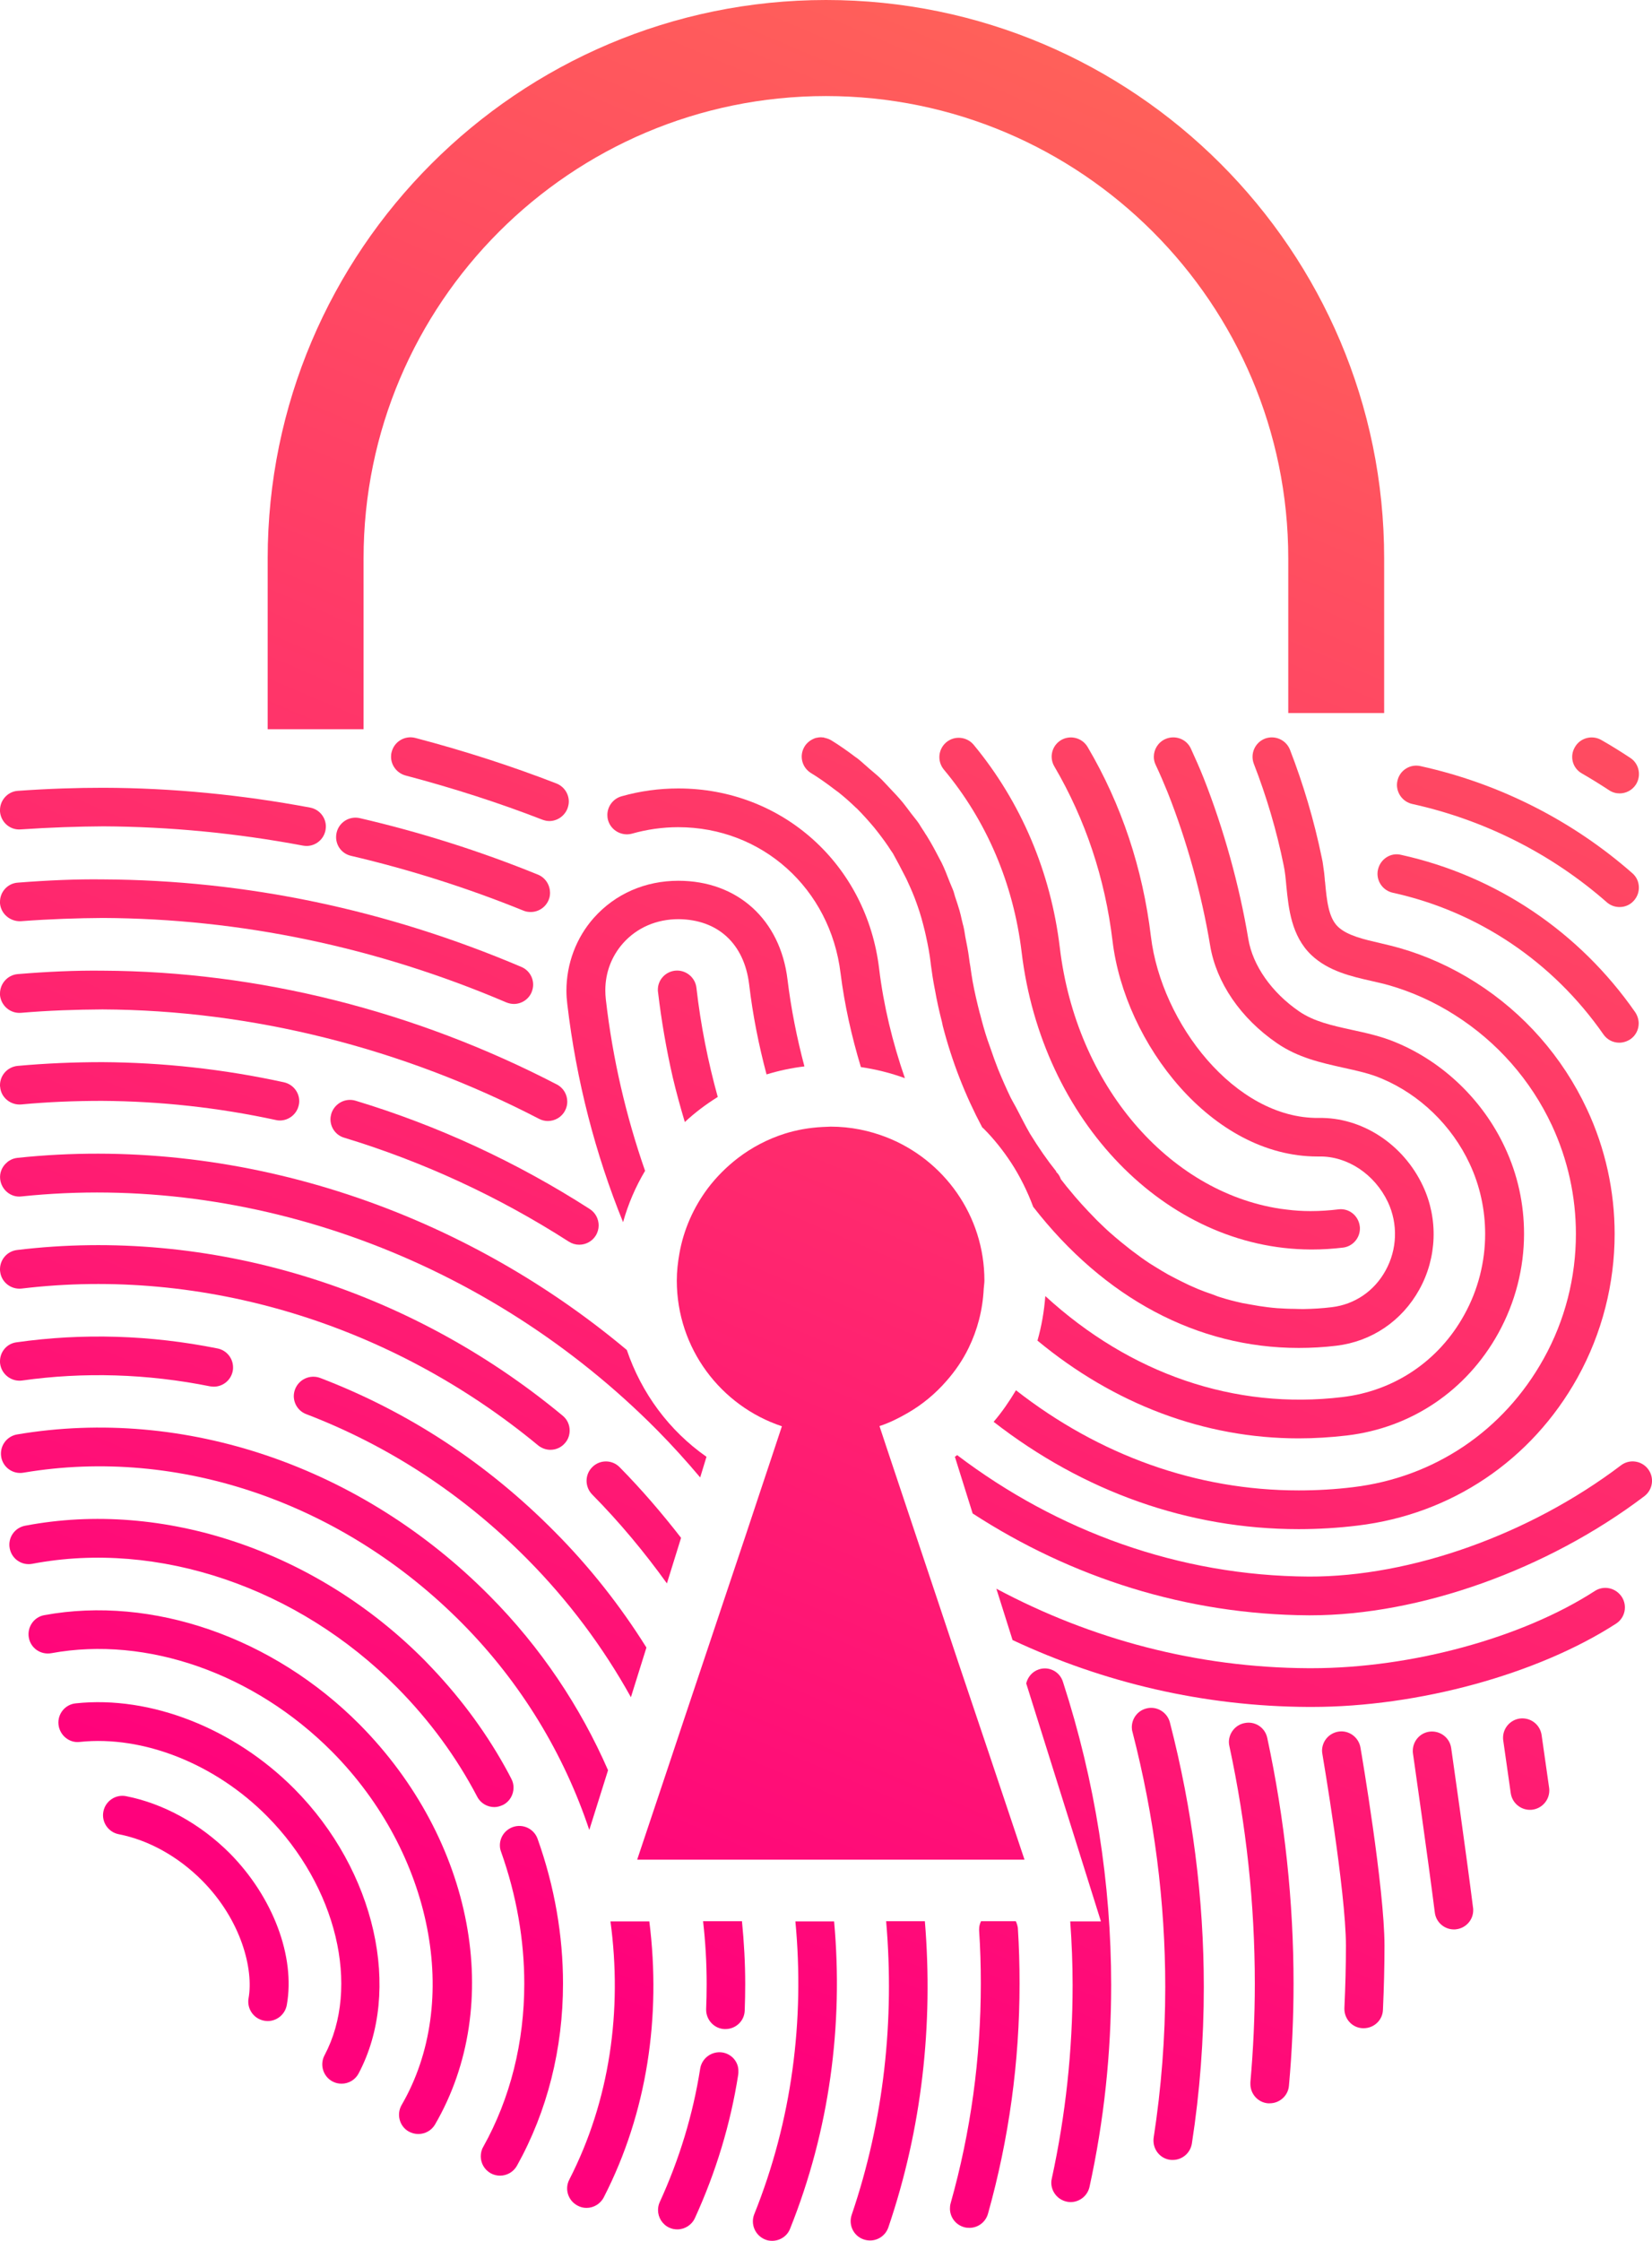 <?xml version="1.0" encoding="UTF-8" standalone="no"?><svg xmlns="http://www.w3.org/2000/svg" fill="#000000" height="131.33" id="Layer_1" version="1.1" viewBox="0 0 96.83 131.33" width="96.83" x="0" xml:space="preserve" y="0"><g><g><path d="M40.13,65.76c-0.26-0.86-0.5-1.74-0.71-2.63c-0.38-1.62-0.67-3.28-0.86-4.98c0-0.04-0.01-0.09-0.01-0.13 c0-0.57,0.43-1.06,1-1.13c0.62-0.07,1.19,0.38,1.26,1c0.25,2.2,0.68,4.33,1.25,6.4c0.89-0.55,1.84-1,2.85-1.32 c-0.45-1.73-0.8-3.49-1.02-5.28c-0.28-2.38-1.83-3.8-4.14-3.8c-1.29,0-2.44,0.5-3.25,1.41c-0.68,0.76-1.04,1.73-1.04,2.76 c0,0.17,0.01,0.35,0.03,0.53c0.41,3.5,1.19,6.86,2.3,10.05C38.44,67.57,39.22,66.6,40.13,65.76z" fill="none"/></g><g><linearGradient gradientUnits="userSpaceOnUse" id="SVGID_2_" x1="63.849" x2="16.392" y1="-2.353" y2="109.19"><stop offset="0" stop-color="#ff6558"/><stop offset="1" stop-color="#ff017c"/></linearGradient><path d="M21.31,32.73c0-14.95,12.16-27.1,27.1-27.1c14.95,0,27.1,12.16,27.1,27.1v9.06h5.62v-9.06 C81.14,14.68,66.46,0,48.42,0S15.69,14.68,15.69,32.73v10.01h5.62V32.73z" fill="url(#SVGID_2_)"/><linearGradient gradientUnits="userSpaceOnUse" id="SVGID_3_" x1="61.032" x2="13.576" y1="-3.551" y2="107.992"><stop offset="0" stop-color="#ff6558"/><stop offset="1" stop-color="#ff017c"/></linearGradient><path d="M4.44,99.83c-0.62,0.06-1.08,0.62-1.01,1.25c0.07,0.62,0.63,1.09,1.25,1.01 c3.72-0.39,7.93,1.28,10.98,4.36c4.07,4.11,5.49,10,3.36,14.01c-0.29,0.55-0.08,1.24,0.47,1.53c0.17,0.09,0.35,0.13,0.53,0.13 c0.41,0,0.8-0.22,1-0.6c2.57-4.86,0.99-11.88-3.76-16.67C13.74,101.3,8.83,99.36,4.44,99.83z" fill="url(#SVGID_3_)"/><linearGradient gradientUnits="userSpaceOnUse" id="SVGID_4_" x1="60.604" x2="13.147" y1="-3.734" y2="107.809"><stop offset="0" stop-color="#ff6558"/><stop offset="1" stop-color="#ff017c"/></linearGradient><path d="M7.39,105.27c-0.61-0.12-1.21,0.28-1.33,0.9c-0.12,0.61,0.28,1.21,0.9,1.33 c1.75,0.34,3.49,1.31,4.89,2.72c2.3,2.32,3.02,5.2,2.72,6.89c-0.11,0.62,0.3,1.21,0.92,1.32c0.07,0.01,0.13,0.02,0.2,0.02 c0.54,0,1.02-0.39,1.12-0.94c0.51-2.84-0.81-6.33-3.34-8.89C11.74,106.89,9.58,105.7,7.39,105.27z" fill="url(#SVGID_4_)"/><linearGradient gradientUnits="userSpaceOnUse" id="SVGID_5_" x1="88.654" x2="41.198" y1="8.2" y2="119.743"><stop offset="0" stop-color="#ff6558"/><stop offset="1" stop-color="#ff017c"/></linearGradient><path d="M59.88,55.79c1.18,9.9,8.46,17.4,16.93,17.44c0,0,0.1,0,0.1,0c0.61,0,1.22-0.04,1.81-0.11 c0.57-0.07,0.99-0.56,0.99-1.12c0-0.05,0-0.09-0.01-0.14c-0.08-0.62-0.64-1.07-1.27-0.98c-0.5,0.06-1.02,0.1-1.62,0.1 c-0.47,0-0.94-0.03-1.4-0.09c-0.13-0.02-0.26-0.03-0.39-0.05c-6.54-1.01-11.94-7.25-12.9-15.3c0,0,0,0,0,0 c-0.53-4.42-2.27-8.53-5.05-11.89c-0.4-0.48-1.12-0.55-1.6-0.15c-0.48,0.4-0.55,1.11-0.15,1.6C57.83,48.1,59.4,51.8,59.88,55.79z" fill="url(#SVGID_5_)"/><linearGradient gradientUnits="userSpaceOnUse" id="SVGID_6_" x1="78.223" x2="30.767" y1="3.762" y2="115.305"><stop offset="0" stop-color="#ff6558"/><stop offset="1" stop-color="#ff017c"/></linearGradient><path d="M30.06,107.08c-0.47,0.17-0.76,0.6-0.76,1.07c0,0.13,0.02,0.25,0.07,0.38 c0.91,2.56,1.36,5.18,1.36,7.73c0,3.42-0.81,6.71-2.41,9.57c-0.1,0.17-0.14,0.37-0.14,0.55c0,0.4,0.21,0.78,0.58,0.99 c0.18,0.1,0.37,0.14,0.55,0.14c0.4,0,0.78-0.21,0.99-0.58c1.79-3.21,2.7-6.88,2.7-10.68c0-2.8-0.49-5.68-1.49-8.48 C31.3,107.18,30.65,106.87,30.06,107.08z" fill="url(#SVGID_6_)"/><linearGradient gradientUnits="userSpaceOnUse" id="SVGID_7_" x1="61.831" x2="14.375" y1="-3.212" y2="108.332"><stop offset="0" stop-color="#ff6558"/><stop offset="1" stop-color="#ff017c"/></linearGradient><path d="M2.6,94.66c-0.62,0.11-1.02,0.71-0.91,1.32c0.11,0.62,0.7,1.02,1.32,0.91 c5.6-1.03,11.9,1.19,16.46,5.78c5.88,5.94,7.59,14.64,4.07,20.7c-0.31,0.54-0.13,1.24,0.41,1.55c0.18,0.1,0.38,0.15,0.57,0.15 c0.39,0,0.77-0.2,0.98-0.56c4.09-7.04,2.27-16.68-4.42-23.44C16,95.96,8.92,93.5,2.6,94.66z" fill="url(#SVGID_7_)"/><linearGradient gradientUnits="userSpaceOnUse" id="SVGID_8_" x1="58.785" x2="11.329" y1="-4.508" y2="107.035"><stop offset="0" stop-color="#ff6558"/><stop offset="1" stop-color="#ff017c"/></linearGradient><path d="M29.49,105.78c0.39-0.2,0.61-0.6,0.61-1.01c0-0.18-0.04-0.36-0.13-0.52 c-0.05-0.1-0.11-0.21-0.16-0.31c-1.19-2.22-2.69-4.28-4.46-6.15c-0.15-0.16-0.31-0.32-0.46-0.48c0,0,0,0,0,0 c-6.35-6.41-15.32-9.44-23.42-7.89c-0.62,0.12-1.02,0.71-0.9,1.33c0.12,0.62,0.71,1.02,1.33,0.9c7.36-1.4,15.56,1.38,21.38,7.26 c1.89,1.91,3.47,4.06,4.69,6.39c0.2,0.39,0.6,0.61,1.01,0.61C29.14,105.91,29.32,105.86,29.49,105.78z" fill="url(#SVGID_8_)"/><linearGradient gradientUnits="userSpaceOnUse" id="SVGID_9_" x1="68.11" x2="20.654" y1="-0.54" y2="111.003"><stop offset="0" stop-color="#ff6558"/><stop offset="1" stop-color="#ff017c"/></linearGradient><path d="M50.46,62.54c0.89,0.13,1.76,0.35,2.58,0.65c-0.73-2.11-1.25-4.26-1.51-6.41 c-0.73-6.12-5.68-10.57-11.77-10.57c-1.12,0-2.24,0.15-3.33,0.46c-0.5,0.14-0.83,0.6-0.83,1.09c0,0.1,0.01,0.2,0.04,0.31 c0.17,0.6,0.8,0.95,1.4,0.79c0.88-0.25,1.8-0.38,2.71-0.38c4.92,0,8.92,3.6,9.52,8.57C49.5,58.88,49.91,60.72,50.46,62.54z" fill="url(#SVGID_9_)"/><linearGradient gradientUnits="userSpaceOnUse" id="SVGID_10_" x1="103.391" x2="55.935" y1="14.47" y2="126.013"><stop offset="0" stop-color="#ff6558"/><stop offset="1" stop-color="#ff017c"/></linearGradient><path d="M79.58,89.41c5.49-0.66,10.19-3.82,12.89-8.68c1.44-2.6,2.17-5.51,2.17-8.41 c0-2.5-0.54-5.01-1.63-7.33c-1.43-3.05-3.68-5.61-6.51-7.41c-1.4-0.89-2.9-1.57-4.47-2.02c-0.35-0.1-0.73-0.19-1.11-0.28 c-0.95-0.22-1.94-0.44-2.49-0.96c-0.56-0.53-0.66-1.53-0.76-2.6c0-0.02,0-0.04-0.01-0.06c0-0.04-0.01-0.08-0.01-0.12 c0-0.01,0-0.01,0-0.02c0,0,0-0.01,0-0.01c-0.02-0.24-0.05-0.49-0.09-0.74c0,0,0,0,0-0.01c-0.02-0.17-0.05-0.34-0.09-0.51 c-0.44-2.14-1.07-4.27-1.86-6.31c-0.23-0.58-0.88-0.87-1.47-0.65c-0.58,0.23-0.87,0.88-0.65,1.47c0.75,1.93,1.34,3.93,1.75,5.95 c0.08,0.37,0.12,0.79,0.16,1.24c0.13,1.29,0.29,2.9,1.46,4.02c1,0.95,2.36,1.26,3.56,1.53c0.34,0.08,0.67,0.15,0.98,0.24 c1.36,0.39,2.67,0.98,3.89,1.76c2.47,1.57,4.43,3.8,5.67,6.45c0.94,2.02,1.41,4.19,1.41,6.37c0,2.53-0.63,5.05-1.89,7.31 c-2.34,4.22-6.41,6.96-11.17,7.53c-1.06,0.13-2.13,0.19-3.19,0.19c-5.97,0-11.68-2.05-16.57-5.87c-0.39,0.65-0.82,1.28-1.31,1.85 c5.26,4.09,11.42,6.29,17.88,6.29C77.27,89.62,78.44,89.55,79.58,89.41z" fill="url(#SVGID_10_)"/><linearGradient gradientUnits="userSpaceOnUse" id="SVGID_11_" x1="98.503" x2="51.047" y1="12.391" y2="123.934"><stop offset="0" stop-color="#ff6558"/><stop offset="1" stop-color="#ff017c"/></linearGradient><path d="M78.68,81.88c-6.32,0.76-12.45-1.37-17.41-5.92c-0.07,0.9-0.22,1.77-0.46,2.61 c4.49,3.72,9.78,5.73,15.31,5.73c0.94,0,1.89-0.06,2.83-0.17c3.78-0.45,7.01-2.63,8.87-5.99c1-1.81,1.51-3.82,1.51-5.83 c0-1.74-0.37-3.47-1.13-5.08c-1.28-2.74-3.59-4.97-6.34-6.12c-0.89-0.38-1.79-0.57-2.66-0.76c-1.13-0.25-2.19-0.48-3.06-1.08 c-1.6-1.1-2.71-2.68-2.97-4.23c-0.52-3.13-1.45-6.48-2.62-9.44c-0.23-0.58-0.49-1.16-0.75-1.73c-0.26-0.57-0.94-0.81-1.51-0.55 c-0.41,0.19-0.66,0.6-0.66,1.03c0,0.16,0.03,0.32,0.11,0.48c0.25,0.53,0.48,1.07,0.7,1.61c1.12,2.82,2,6,2.49,8.97 c0.36,2.18,1.79,4.27,3.92,5.73c1.24,0.85,2.57,1.14,3.86,1.43c0.81,0.18,1.57,0.34,2.27,0.64c2.24,0.94,4.12,2.76,5.16,4.99 c0.61,1.3,0.91,2.71,0.91,4.12c0,1.63-0.41,3.27-1.22,4.73C84.34,79.76,81.73,81.52,78.68,81.88z" fill="url(#SVGID_11_)"/><linearGradient gradientUnits="userSpaceOnUse" id="SVGID_12_" x1="109.129" x2="61.673" y1="16.912" y2="128.454"><stop offset="0" stop-color="#ff6558"/><stop offset="1" stop-color="#ff017c"/></linearGradient><path d="M67.19,100.13c-0.51,0.13-0.85,0.59-0.85,1.1c0,0.09,0.01,0.19,0.04,0.28 c1.28,4.97,1.92,9.97,1.92,14.95c0,2.95-0.23,5.9-0.68,8.83c-0.01,0.06-0.01,0.12-0.01,0.17c0,0.55,0.4,1.04,0.96,1.12 c0.06,0.01,0.12,0.01,0.17,0.01c0.55,0,1.03-0.4,1.12-0.96c0.47-3.04,0.7-6.1,0.7-9.17c0-5.18-0.66-10.37-1.99-15.52 C68.41,100.34,67.79,99.97,67.19,100.13z" fill="url(#SVGID_12_)"/><linearGradient gradientUnits="userSpaceOnUse" id="SVGID_13_" x1="106.379" x2="58.923" y1="15.742" y2="127.285"><stop offset="0" stop-color="#ff6558"/><stop offset="1" stop-color="#ff017c"/></linearGradient><path d="M96.6,86.1c-0.38-0.5-1.09-0.6-1.59-0.22c-5.34,4.05-12.32,6.54-18.29,6.52 c-7.61-0.04-14.74-2.66-20.62-7.12c-0.04,0.03-0.08,0.07-0.13,0.1l1.04,3.32c5.79,3.76,12.54,5.93,19.69,5.97 c0.04,0,0.07,0,0.11,0c6.4,0,13.88-2.67,19.57-6.98C96.88,87.31,96.98,86.6,96.6,86.1z" fill="url(#SVGID_13_)"/><linearGradient gradientUnits="userSpaceOnUse" id="SVGID_14_" x1="123.626" x2="76.17" y1="23.079" y2="134.623"><stop offset="0" stop-color="#ff6558"/><stop offset="1" stop-color="#ff017c"/></linearGradient><path d="M90.36,101.69c-0.09-0.62-0.65-1.05-1.28-0.97c-0.57,0.08-0.98,0.57-0.98,1.12 c0,0.05,0,0.11,0.01,0.16l0.44,3.09c0.08,0.57,0.57,0.98,1.12,0.98c0.05,0,0.11,0,0.16-0.01c0.57-0.08,0.98-0.57,0.98-1.12 c0-0.05,0-0.11-0.01-0.16L90.36,101.69z" fill="url(#SVGID_14_)"/><linearGradient gradientUnits="userSpaceOnUse" id="SVGID_15_" x1="120.89" x2="73.434" y1="21.915" y2="133.458"><stop offset="0" stop-color="#ff6558"/><stop offset="1" stop-color="#ff017c"/></linearGradient><path d="M85.06,102.45c-0.09-0.62-0.66-1.04-1.28-0.96c-0.57,0.08-0.97,0.57-0.97,1.12 c0,0.05,0,0.11,0.01,0.16c0.01,0.06,0.89,6.23,1.28,9.32c0.07,0.57,0.56,0.99,1.12,0.99c0.05,0,0.09,0,0.14-0.01 c0.57-0.07,1-0.56,0.99-1.13c0-0.05,0-0.09-0.01-0.14C85.95,108.69,85.07,102.51,85.06,102.45z" fill="url(#SVGID_15_)"/><linearGradient gradientUnits="userSpaceOnUse" id="SVGID_16_" x1="113.515" x2="66.058" y1="18.777" y2="130.32"><stop offset="0" stop-color="#ff6558"/><stop offset="1" stop-color="#ff017c"/></linearGradient><path d="M72.93,100.99c-0.53,0.11-0.9,0.59-0.9,1.11c0,0.08,0.01,0.16,0.03,0.24 c0.99,4.6,1.49,9.27,1.49,13.92c0,1.93-0.09,3.86-0.26,5.78c0,0.03,0,0.07,0,0.1c0,0.58,0.44,1.08,1.03,1.13c0.03,0,0.07,0,0.1,0 c0.58,0,1.08-0.44,1.13-1.03c0.18-1.99,0.27-3.99,0.27-5.98c0-4.82-0.52-9.64-1.54-14.4C74.15,101.24,73.55,100.85,72.93,100.99z" fill="url(#SVGID_16_)"/><linearGradient gradientUnits="userSpaceOnUse" id="SVGID_17_" x1="117.448" x2="69.992" y1="20.451" y2="131.994"><stop offset="0" stop-color="#ff6558"/><stop offset="1" stop-color="#ff017c"/></linearGradient><path d="M78.43,101.49c-0.55,0.1-0.94,0.57-0.94,1.12c0,0.06,0.01,0.13,0.02,0.19 c0.01,0.08,1.38,8.06,1.38,11.23c0,0,0,0.01,0,0.01c0,1.16-0.03,2.35-0.09,3.65c0,0.02,0,0.03,0,0.05c0,0.6,0.47,1.11,1.08,1.13 c0.02,0,0.03,0,0.05,0c0.6,0,1.11-0.47,1.13-1.08c0.06-1.33,0.09-2.56,0.09-3.75c0,0,0-0.01,0-0.01c0-3.36-1.35-11.28-1.41-11.62 C79.63,101.8,79.04,101.38,78.43,101.49z" fill="url(#SVGID_17_)"/><linearGradient gradientUnits="userSpaceOnUse" id="SVGID_18_" x1="103.15" x2="55.694" y1="14.368" y2="125.911"><stop offset="0" stop-color="#ff6558"/><stop offset="1" stop-color="#ff017c"/></linearGradient><path d="M59.54,112.6H57.5c-0.07,0.15-0.11,0.3-0.11,0.47c0,0.02,0,0.05,0,0.07 c0.07,1.04,0.1,2.08,0.1,3.11c0,4.37-0.59,8.69-1.77,12.88c-0.03,0.1-0.04,0.21-0.04,0.31c0,0.5,0.33,0.95,0.83,1.09 c0.1,0.03,0.21,0.04,0.31,0.04c0.5,0,0.95-0.33,1.09-0.83c1.23-4.39,1.85-8.91,1.85-13.49c0-1.08-0.03-2.17-0.1-3.26 C59.64,112.86,59.6,112.72,59.54,112.6z" fill="url(#SVGID_18_)"/><linearGradient gradientUnits="userSpaceOnUse" id="SVGID_19_" x1="66.76" x2="19.303" y1="-1.115" y2="110.429"><stop offset="0" stop-color="#ff6558"/><stop offset="1" stop-color="#ff017c"/></linearGradient><path d="M42.07,64.29c-0.57-2.06-1-4.2-1.25-6.4c-0.07-0.62-0.64-1.07-1.26-1 c-0.58,0.07-1.01,0.56-1,1.13c0,0.04,0,0.09,0.01,0.13c0.2,1.69,0.49,3.36,0.86,4.98c0.21,0.89,0.45,1.76,0.71,2.63 C40.73,65.21,41.38,64.72,42.07,64.29z" fill="url(#SVGID_19_)"/><linearGradient gradientUnits="userSpaceOnUse" id="SVGID_20_" x1="109.454" x2="61.997" y1="17.05" y2="128.593"><stop offset="0" stop-color="#ff6558"/><stop offset="1" stop-color="#ff017c"/></linearGradient><path d="M93.47,93.25c-4.24,2.74-10.75,4.52-16.59,4.52l-0.19,0c-6.53-0.03-12.75-1.7-18.29-4.66 l0.95,3.01c5.34,2.5,11.2,3.89,17.33,3.92l0.21,0c6.25,0,13.25-1.92,17.83-4.88c0.53-0.34,0.68-1.04,0.34-1.57 C94.7,93.05,94,92.9,93.47,93.25z" fill="url(#SVGID_20_)"/><linearGradient gradientUnits="userSpaceOnUse" id="SVGID_21_" x1="66.131" x2="18.675" y1="-1.382" y2="110.161"><stop offset="0" stop-color="#ff6558"/><stop offset="1" stop-color="#ff017c"/></linearGradient><path d="M43.91,57.69c0.21,1.79,0.56,3.55,1.02,5.28c0.72-0.22,1.46-0.38,2.22-0.47 c-0.44-1.66-0.78-3.36-0.99-5.08c-0.42-3.52-2.93-5.8-6.4-5.8c-1.95,0-3.7,0.77-4.95,2.17c-1.04,1.17-1.61,2.7-1.61,4.28 c0,0.26,0.02,0.52,0.05,0.77c0.53,4.5,1.65,8.8,3.27,12.79c0.3-1.07,0.73-2.07,1.29-3.01c-1.11-3.19-1.9-6.55-2.3-10.05 c-0.02-0.18-0.03-0.35-0.03-0.53c0-1.03,0.36-1.99,1.04-2.76c0.81-0.91,1.96-1.41,3.25-1.41C42.08,53.89,43.62,55.31,43.91,57.69z" fill="url(#SVGID_21_)"/><linearGradient gradientUnits="userSpaceOnUse" id="SVGID_22_" x1="58.442" x2="10.986" y1="-4.654" y2="106.889"><stop offset="0" stop-color="#ff6558"/><stop offset="1" stop-color="#ff017c"/></linearGradient><path d="M33.34,72.77c0.19,0.12,0.4,0.18,0.61,0.18c0.37,0,0.74-0.18,0.96-0.52 c0.12-0.19,0.18-0.4,0.18-0.61c0-0.37-0.18-0.74-0.52-0.96c-4.28-2.75-8.9-4.89-13.73-6.35c-0.6-0.18-1.23,0.16-1.42,0.76 c-0.03,0.11-0.05,0.22-0.05,0.33c0,0.49,0.32,0.94,0.81,1.08C24.81,68.09,29.23,70.13,33.34,72.77z" fill="url(#SVGID_22_)"/><linearGradient gradientUnits="userSpaceOnUse" id="SVGID_23_" x1="43.779" x2="-3.677" y1="-10.892" y2="100.651"><stop offset="0" stop-color="#ff6558"/><stop offset="1" stop-color="#ff017c"/></linearGradient><path d="M1.22,53.99c1.74-0.13,3.32-0.18,4.82-0.19c8.06,0.04,16.02,1.7,23.64,4.95 c0.15,0.06,0.3,0.09,0.44,0.09c0.44,0,0.86-0.26,1.04-0.69c0.06-0.15,0.09-0.3,0.09-0.44c0-0.44-0.26-0.86-0.69-1.04 c-7.9-3.36-16.15-5.09-24.52-5.13c-1.56-0.02-3.2,0.05-5,0.19C0.45,51.77,0,52.27,0,52.85c0,0.03,0,0.06,0,0.09 C0.05,53.56,0.6,54.02,1.22,53.99z" fill="url(#SVGID_23_)"/><linearGradient gradientUnits="userSpaceOnUse" id="SVGID_24_" x1="46.829" x2="-0.627" y1="-9.594" y2="101.949"><stop offset="0" stop-color="#ff6558"/><stop offset="1" stop-color="#ff017c"/></linearGradient><path d="M1.23,59.36c1.64-0.14,3.23-0.19,4.78-0.2c8.74,0.04,17.58,2.26,25.58,6.41 c0.17,0.09,0.35,0.13,0.52,0.13c0.41,0,0.81-0.22,1.01-0.61c0.09-0.17,0.13-0.35,0.13-0.52c0-0.41-0.22-0.81-0.61-1.01 c-8.32-4.32-17.52-6.63-26.62-6.67c-1.6-0.02-3.28,0.06-4.98,0.2C0.45,57.14,0,57.64,0,58.23c0,0.03,0,0.06,0,0.09 C0.06,58.94,0.6,59.41,1.23,59.36z" fill="url(#SVGID_24_)"/><linearGradient gradientUnits="userSpaceOnUse" id="SVGID_25_" x1="50.902" x2="3.446" y1="-7.861" y2="103.682"><stop offset="0" stop-color="#ff6558"/><stop offset="1" stop-color="#ff017c"/></linearGradient><path d="M33.26,47.39c0.05-0.14,0.08-0.28,0.08-0.41c0-0.45-0.27-0.88-0.72-1.06 c-2.6-1.01-5.38-1.91-8.27-2.67c-0.61-0.16-1.23,0.2-1.39,0.81c-0.03,0.1-0.04,0.19-0.04,0.29c0,0.5,0.34,0.96,0.85,1.1 c2.8,0.74,5.5,1.61,8.02,2.59c0.14,0.05,0.27,0.08,0.41,0.08C32.65,48.12,33.08,47.84,33.26,47.39z" fill="url(#SVGID_25_)"/><linearGradient gradientUnits="userSpaceOnUse" id="SVGID_26_" x1="36.002" x2="-11.454" y1="-14.201" y2="97.342"><stop offset="0" stop-color="#ff6558"/><stop offset="1" stop-color="#ff017c"/></linearGradient><path d="M1.21,48.61c1.78-0.12,3.36-0.17,4.85-0.18c3.89,0.02,7.82,0.4,11.7,1.13 c0.07,0.01,0.14,0.02,0.21,0.02c0.53,0,1.01-0.38,1.11-0.93c0.01-0.07,0.02-0.14,0.02-0.21c0-0.53-0.38-1.01-0.93-1.11 c-4.01-0.75-8.08-1.15-12.11-1.16c-1.55,0-3.18,0.05-5.02,0.18C0.46,46.39,0,46.89,0,47.48c0,0.03,0,0.05,0,0.08 C0.05,48.19,0.59,48.66,1.21,48.61z" fill="url(#SVGID_26_)"/><linearGradient gradientUnits="userSpaceOnUse" id="SVGID_27_" x1="87.318" x2="39.862" y1="7.632" y2="119.175"><stop offset="0" stop-color="#ff6558"/><stop offset="1" stop-color="#ff017c"/></linearGradient><path d="M53.04,51.34c0.06,0.11,0.11,0.22,0.16,0.33c0.19,0.41,0.37,0.82,0.52,1.25 c0.02,0.06,0.04,0.11,0.06,0.17c0.17,0.47,0.3,0.96,0.42,1.45c0.03,0.11,0.05,0.23,0.08,0.35c0.11,0.5,0.21,1.02,0.27,1.54 c0,0,0,0,0,0.01c0,0.03,0.01,0.06,0.01,0.09c0.06,0.46,0.13,0.92,0.22,1.38c0,0.01,0,0.03,0.01,0.04c0,0,0,0,0,0c0,0,0,0,0,0 c0,0,0,0,0,0.01c0,0.02,0.01,0.03,0.01,0.05c0.11,0.63,0.25,1.26,0.41,1.88c0.02,0.08,0.03,0.16,0.05,0.24 c0.54,2.09,1.32,4.08,2.31,5.94c0,0,0,0,0,0c0.02,0.02,0.04,0.04,0.07,0.06c0.61,0.61,1.15,1.29,1.63,2.02 c0.52,0.8,0.95,1.67,1.29,2.58c4.16,5.35,9.62,8.27,15.56,8.27c0.73,0,1.47-0.04,2.21-0.13c2.07-0.25,3.84-1.45,4.86-3.29 c1.04-1.87,1.12-4.15,0.21-6.08c-1.15-2.45-3.58-4.03-6.11-3.98c-4.9,0.05-9.22-5.56-9.83-10.63c-0.48-3.99-1.72-7.73-3.71-11.11 c-0.32-0.54-1.01-0.72-1.55-0.41c-0.54,0.32-0.72,1.01-0.4,1.55c1.82,3.11,2.97,6.55,3.41,10.23c0.72,6,5.81,12.63,12.01,12.63 c0.03,0,0.07,0,0.1,0c1.65-0.03,3.25,1.03,4.03,2.67c0.6,1.28,0.55,2.78-0.14,4.02c-0.66,1.2-1.81,1.98-3.14,2.14 c-0.56,0.07-1.1,0.1-1.63,0.11c-0.19,0-0.37,0-0.55-0.01c-0.34,0-0.68-0.02-1.02-0.04c-0.2-0.02-0.39-0.03-0.59-0.06 c-0.33-0.04-0.64-0.09-0.96-0.15c-0.17-0.03-0.34-0.06-0.5-0.09c-0.45-0.1-0.89-0.21-1.32-0.35c-0.14-0.04-0.27-0.1-0.41-0.15 c-0.3-0.1-0.6-0.21-0.89-0.33c-0.17-0.07-0.33-0.15-0.5-0.22c-0.25-0.12-0.5-0.24-0.75-0.37c-0.15-0.08-0.31-0.16-0.46-0.24 c-0.28-0.16-0.55-0.32-0.82-0.49c-0.1-0.06-0.2-0.12-0.29-0.18c-0.35-0.23-0.69-0.48-1.02-0.73c-0.1-0.07-0.19-0.15-0.28-0.22 c-0.24-0.19-0.48-0.38-0.71-0.58c-0.1-0.09-0.2-0.17-0.3-0.26c-0.23-0.2-0.44-0.41-0.65-0.61c-0.07-0.07-0.15-0.14-0.22-0.22 c-0.56-0.57-1.08-1.14-1.54-1.71c-0.05-0.06-0.1-0.12-0.15-0.18c-0.11-0.14-0.22-0.28-0.33-0.42c-0.04-0.12-0.1-0.23-0.18-0.33 c0,0,0-0.01-0.01-0.01c0,0,0,0,0,0c0,0,0,0-0.01-0.01c0,0,0,0,0,0c0,0,0,0-0.01-0.01c0,0,0-0.01-0.01-0.01c0,0,0,0,0,0 c0,0,0-0.01-0.01-0.01c0,0,0,0,0,0c0,0,0-0.01-0.01-0.01c0,0,0,0,0,0c0,0,0-0.01-0.01-0.01c0,0,0,0,0,0c0,0,0,0-0.01-0.01 c0,0,0,0,0,0c0,0,0,0-0.01-0.01c0,0,0,0,0,0c0,0,0,0,0-0.01c0,0,0,0,0,0c0,0,0,0,0-0.01c0,0,0,0,0,0c0,0,0,0,0-0.01c0,0,0,0,0,0 c0,0,0,0,0,0c0,0,0,0,0,0c0,0,0,0,0,0c0,0,0,0,0-0.01c0,0,0,0,0,0c0,0,0,0-0.01-0.01c0,0,0,0,0,0c-0.52-0.65-1.02-1.37-1.53-2.2 c0,0,0,0,0,0c-0.26-0.45-0.49-0.91-0.73-1.37c-0.13-0.26-0.28-0.5-0.41-0.76c-0.26-0.54-0.5-1.09-0.73-1.65 c-0.16-0.41-0.31-0.82-0.45-1.24c-0.05-0.15-0.11-0.3-0.16-0.45c-0.17-0.5-0.31-1.01-0.44-1.52c-0.01-0.03-0.02-0.07-0.03-0.1 c-0.15-0.59-0.29-1.18-0.4-1.78c0,0,0-0.01,0-0.01c0-0.01,0-0.02-0.01-0.02c0,0,0,0,0,0c0-0.01,0-0.01,0-0.02 c-0.05-0.28-0.09-0.57-0.13-0.85c-0.03-0.17-0.06-0.35-0.08-0.52c-0.05-0.42-0.14-0.83-0.22-1.25c-0.03-0.17-0.05-0.35-0.09-0.52 c-0.01-0.07-0.03-0.13-0.05-0.2c-0.02-0.1-0.05-0.19-0.07-0.29c-0.04-0.18-0.08-0.36-0.13-0.53c0,0,0,0,0,0 c-0.08-0.28-0.17-0.54-0.26-0.81c-0.03-0.09-0.05-0.19-0.08-0.28c-0.01-0.04-0.03-0.07-0.04-0.11c-0.06-0.16-0.14-0.32-0.2-0.48 c-0.15-0.38-0.29-0.76-0.47-1.12c-0.06-0.12-0.12-0.23-0.18-0.34c0,0,0,0,0,0c-0.21-0.41-0.43-0.81-0.67-1.2 c-0.02-0.04-0.05-0.08-0.08-0.12c-0.06-0.1-0.12-0.2-0.19-0.3c0,0,0,0,0,0c-0.07-0.1-0.13-0.21-0.2-0.32 c-0.14-0.21-0.31-0.4-0.46-0.6c-0.16-0.21-0.31-0.42-0.48-0.63c-0.24-0.29-0.49-0.56-0.75-0.83c0,0,0,0,0,0 c-0.1-0.11-0.21-0.22-0.31-0.33c-0.07-0.07-0.13-0.14-0.2-0.21c-0.23-0.23-0.49-0.43-0.74-0.65c-0.06-0.06-0.13-0.11-0.19-0.17 c-0.06-0.05-0.11-0.09-0.16-0.14c-0.1-0.09-0.21-0.18-0.32-0.27c-0.04-0.03-0.09-0.06-0.13-0.09c-0.46-0.35-0.93-0.68-1.42-0.98 c-0.12-0.07-0.25-0.11-0.38-0.14c-0.02,0-0.03-0.01-0.05-0.02c-0.02,0-0.04,0-0.05,0c-0.04,0-0.07-0.01-0.11-0.01c0,0,0,0,0,0 c-0.09,0-0.17,0.01-0.25,0.03c0,0,0,0,0,0c-0.01,0-0.01,0-0.02,0c0,0,0,0,0,0c-0.12,0.03-0.24,0.09-0.35,0.16c0,0,0,0,0,0 c-0.02,0.02-0.05,0.03-0.07,0.05c0,0,0,0,0,0c-0.1,0.08-0.2,0.18-0.27,0.3c-0.33,0.54-0.16,1.23,0.38,1.56 c0.43,0.26,0.85,0.56,1.25,0.86c0.05,0.04,0.1,0.08,0.16,0.12c0.05,0.04,0.1,0.08,0.15,0.11c0.37,0.29,0.72,0.6,1.05,0.92 c0.03,0.02,0.05,0.05,0.08,0.07c0.35,0.35,0.68,0.72,1,1.1c0.08,0.1,0.16,0.2,0.23,0.29c0.27,0.35,0.53,0.7,0.77,1.08 c0.03,0.05,0.07,0.1,0.11,0.16C52.58,50.46,52.82,50.9,53.04,51.34z" fill="url(#SVGID_27_)"/><linearGradient gradientUnits="userSpaceOnUse" id="SVGID_28_" x1="41.141" x2="-6.316" y1="-12.014" y2="99.528"><stop offset="0" stop-color="#ff6558"/><stop offset="1" stop-color="#ff017c"/></linearGradient><path d="M1.24,64.73c1.58-0.15,3.17-0.21,4.74-0.21c3.39,0.02,6.81,0.39,10.18,1.12 c0.08,0.02,0.16,0.03,0.24,0.03c0.52,0,0.99-0.36,1.11-0.89c0.02-0.08,0.03-0.16,0.03-0.24c0-0.52-0.36-0.99-0.9-1.11 C13.12,62.66,9.54,62.27,6,62.25c-1.65,0-3.32,0.07-4.97,0.22C0.44,62.53,0,63.02,0,63.6c0,0.04,0,0.07,0.01,0.11 C0.06,64.33,0.63,64.78,1.24,64.73z" fill="url(#SVGID_28_)"/><linearGradient gradientUnits="userSpaceOnUse" id="SVGID_29_" x1="50.875" x2="3.419" y1="-7.873" y2="103.67"><stop offset="0" stop-color="#ff6558"/><stop offset="1" stop-color="#ff017c"/></linearGradient><path d="M31.53,51.26c-3.39-1.38-6.9-2.49-10.44-3.31c-0.61-0.14-1.22,0.24-1.36,0.85 c-0.02,0.09-0.03,0.17-0.03,0.26c0,0.52,0.35,0.98,0.88,1.1c3.42,0.8,6.82,1.88,10.1,3.21c0.14,0.06,0.28,0.08,0.43,0.08 c0.45,0,0.87-0.27,1.05-0.71c0.06-0.14,0.08-0.28,0.08-0.43C32.23,51.86,31.97,51.44,31.53,51.26z" fill="url(#SVGID_29_)"/><linearGradient gradientUnits="userSpaceOnUse" id="SVGID_30_" x1="103.99" x2="56.534" y1="14.725" y2="126.268"><stop offset="0" stop-color="#ff6558"/><stop offset="1" stop-color="#ff017c"/></linearGradient><path d="M60.89,97.84c-0.39,0.13-0.65,0.45-0.74,0.82l4.38,13.95h-1.8 c0.09,1.24,0.14,2.49,0.14,3.73c0,3.82-0.41,7.62-1.22,11.34c-0.02,0.08-0.03,0.16-0.03,0.24c0,0.52,0.36,0.99,0.89,1.11 c0.08,0.02,0.16,0.03,0.24,0.03c0.52,0,0.99-0.36,1.11-0.89c0.85-3.88,1.27-7.84,1.27-11.83c0-5.95-0.94-11.95-2.82-17.75 C62.13,97.97,61.48,97.64,60.89,97.84z" fill="url(#SVGID_30_)"/><linearGradient gradientUnits="userSpaceOnUse" id="SVGID_31_" x1="106.474" x2="59.017" y1="15.782" y2="127.325"><stop offset="0" stop-color="#ff6558"/><stop offset="1" stop-color="#ff017c"/></linearGradient><path d="M92.72,45.33c0.54,0.31,1.07,0.64,1.59,0.98c0.19,0.13,0.41,0.19,0.62,0.19 c0.37,0,0.73-0.18,0.95-0.51c0.34-0.52,0.2-1.23-0.32-1.57c-0.56-0.37-1.12-0.72-1.7-1.05c-0.54-0.31-1.24-0.13-1.55,0.42 C91.99,44.33,92.17,45.02,92.72,45.33z" fill="url(#SVGID_31_)"/><linearGradient gradientUnits="userSpaceOnUse" id="SVGID_32_" x1="103.63" x2="56.174" y1="14.572" y2="126.115"><stop offset="0" stop-color="#ff6558"/><stop offset="1" stop-color="#ff017c"/></linearGradient><path d="M82.78,47.12c4.22,0.93,8.17,2.92,11.4,5.76c0.22,0.19,0.48,0.28,0.75,0.28 c0.32,0,0.63-0.13,0.85-0.39c0.19-0.22,0.28-0.48,0.28-0.75c0-0.32-0.13-0.63-0.39-0.85c-3.52-3.09-7.81-5.26-12.41-6.27 c-0.61-0.14-1.22,0.25-1.35,0.86c-0.02,0.08-0.03,0.16-0.03,0.25C81.89,46.54,82.25,47,82.78,47.12z" fill="url(#SVGID_32_)"/><linearGradient gradientUnits="userSpaceOnUse" id="SVGID_33_" x1="105.513" x2="58.056" y1="15.373" y2="126.916"><stop offset="0" stop-color="#ff6558"/><stop offset="1" stop-color="#ff017c"/></linearGradient><path d="M80.77,50.96c-0.02,0.08-0.03,0.16-0.03,0.25c0,0.52,0.36,0.99,0.89,1.11 c5.01,1.1,9.39,4.05,12.35,8.3c0.22,0.32,0.57,0.49,0.93,0.49c0.22,0,0.45-0.07,0.65-0.2c0.32-0.22,0.49-0.57,0.49-0.93 c0-0.22-0.07-0.45-0.2-0.65c-3.29-4.73-8.16-8-13.73-9.23C81.51,49.95,80.91,50.35,80.77,50.96z" fill="url(#SVGID_33_)"/><linearGradient gradientUnits="userSpaceOnUse" id="SVGID_34_" x1="88.106" x2="40.649" y1="7.967" y2="119.51"><stop offset="0" stop-color="#ff6558"/><stop offset="1" stop-color="#ff017c"/></linearGradient><path d="M41.21,112.6c0.14,1.22,0.21,2.45,0.21,3.68c0,0.49-0.01,0.97-0.03,1.46 c0,0.02,0,0.03,0,0.05c0,0.6,0.48,1.11,1.08,1.13c0.02,0,0.03,0,0.05,0c0.6,0,1.11-0.47,1.13-1.08c0.02-0.52,0.03-1.04,0.03-1.56 c0-1.23-0.07-2.46-0.19-3.68H41.21z" fill="url(#SVGID_34_)"/><linearGradient gradientUnits="userSpaceOnUse" id="SVGID_35_" x1="45.225" x2="-2.232" y1="-10.277" y2="101.266"><stop offset="0" stop-color="#ff6558"/><stop offset="1" stop-color="#ff017c"/></linearGradient><path d="M1.29,80.91c3.62-0.51,7.33-0.4,11.02,0.34c0.08,0.01,0.15,0.02,0.22,0.02 c0.53,0,1-0.37,1.11-0.91c0.02-0.08,0.02-0.15,0.02-0.22c0-0.53-0.37-1-0.91-1.11c-3.94-0.79-7.9-0.91-11.78-0.36 C0.41,78.74,0,79.22,0,79.78c0,0.05,0,0.11,0.01,0.16C0.1,80.56,0.68,80.99,1.29,80.91z" fill="url(#SVGID_35_)"/><linearGradient gradientUnits="userSpaceOnUse" id="SVGID_36_" x1="53.274" x2="5.818" y1="-6.852" y2="104.691"><stop offset="0" stop-color="#ff6558"/><stop offset="1" stop-color="#ff017c"/></linearGradient><path d="M1.27,75.52c10.63-1.28,21.66,2.07,30.27,9.19c0.21,0.17,0.47,0.26,0.72,0.26 c0.33,0,0.65-0.14,0.87-0.41c0.18-0.21,0.26-0.47,0.26-0.72c0-0.33-0.14-0.65-0.41-0.87C23.9,75.44,12.24,71.9,1,73.26 c-0.58,0.07-1,0.56-1,1.13c0,0.04,0,0.09,0.01,0.14C0.08,75.15,0.65,75.59,1.27,75.52z" fill="url(#SVGID_36_)"/><linearGradient gradientUnits="userSpaceOnUse" id="SVGID_37_" x1="66.197" x2="18.741" y1="-1.354" y2="110.189"><stop offset="0" stop-color="#ff6558"/><stop offset="1" stop-color="#ff017c"/></linearGradient><path d="M18.77,80.76c-0.59-0.22-1.24,0.07-1.47,0.65c-0.05,0.13-0.08,0.27-0.08,0.41 c0,0.46,0.28,0.89,0.73,1.06c4.85,1.86,9.2,4.71,12.94,8.48c2.43,2.45,4.47,5.19,6.09,8.11l0.91-2.91 c-1.52-2.43-3.32-4.72-5.39-6.8C28.54,85.76,23.92,82.73,18.77,80.76z" fill="url(#SVGID_37_)"/><linearGradient gradientUnits="userSpaceOnUse" id="SVGID_38_" x1="74.036" x2="26.579" y1="1.981" y2="113.524"><stop offset="0" stop-color="#ff6558"/><stop offset="1" stop-color="#ff017c"/></linearGradient><path d="M39.92,90.13c-1.11-1.43-2.3-2.82-3.6-4.14c-0.44-0.45-1.16-0.45-1.6-0.01 c-0.45,0.44-0.45,1.16-0.01,1.61c1.62,1.64,3.07,3.39,4.38,5.21L39.92,90.13z" fill="url(#SVGID_38_)"/><linearGradient gradientUnits="userSpaceOnUse" id="SVGID_39_" x1="90.5" x2="43.044" y1="8.986" y2="120.529"><stop offset="0" stop-color="#ff6558"/><stop offset="1" stop-color="#ff017c"/></linearGradient><path d="M42.34,120.29c-0.62-0.09-1.2,0.33-1.3,0.95c-0.42,2.68-1.22,5.31-2.37,7.82 c-0.07,0.15-0.1,0.31-0.1,0.47c0,0.43,0.25,0.84,0.66,1.03c0.15,0.07,0.31,0.1,0.47,0.1c0.43,0,0.84-0.25,1.03-0.66 c1.23-2.69,2.09-5.52,2.54-8.41c0.01-0.06,0.01-0.12,0.01-0.18C43.3,120.86,42.9,120.38,42.34,120.29z" fill="url(#SVGID_39_)"/><linearGradient gradientUnits="userSpaceOnUse" id="SVGID_40_" x1="93.788" x2="46.331" y1="10.384" y2="121.928"><stop offset="0" stop-color="#ff6558"/><stop offset="1" stop-color="#ff017c"/></linearGradient><path d="M46.62,112.6c0.55,5.8-0.2,11.67-2.41,17.17c-0.23,0.58,0.05,1.24,0.63,1.48 c0.14,0.06,0.28,0.08,0.42,0.08c0.45,0,0.88-0.27,1.05-0.71c2.31-5.77,3.13-11.93,2.58-18.01H46.62z" fill="url(#SVGID_40_)"/><linearGradient gradientUnits="userSpaceOnUse" id="SVGID_41_" x1="84.274" x2="36.818" y1="6.337" y2="117.88"><stop offset="0" stop-color="#ff6558"/><stop offset="1" stop-color="#ff017c"/></linearGradient><path d="M35.78,112.6c0.71,5.24-0.04,10.52-2.41,15.14c-0.29,0.56-0.07,1.24,0.49,1.53 c0.17,0.09,0.34,0.13,0.52,0.13c0.41,0,0.81-0.23,1.01-0.62c2.54-4.95,3.37-10.58,2.67-16.17H35.78z" fill="url(#SVGID_41_)"/><linearGradient gradientUnits="userSpaceOnUse" id="SVGID_42_" x1="59.898" x2="12.442" y1="-4.034" y2="107.509"><stop offset="0" stop-color="#ff6558"/><stop offset="1" stop-color="#ff017c"/></linearGradient><path d="M27.08,95.13c3.49,3.52,5.99,7.71,7.46,12.12l1.1-3.5c-1.62-3.71-3.94-7.2-6.94-10.22 c-7.52-7.59-17.88-11.12-27.7-9.46c-0.62,0.11-1.03,0.69-0.93,1.31s0.69,1.04,1.31,0.93C10.48,84.77,20.09,88.07,27.08,95.13z" fill="url(#SVGID_42_)"/><linearGradient gradientUnits="userSpaceOnUse" id="SVGID_43_" x1="98.465" x2="51.008" y1="12.374" y2="123.917"><stop offset="0" stop-color="#ff6558"/><stop offset="1" stop-color="#ff017c"/></linearGradient><path d="M51.94,112.6c0.5,5.81-0.13,11.66-2.02,17.21c-0.2,0.59,0.11,1.24,0.71,1.44 c0.12,0.04,0.25,0.06,0.37,0.06c0.47,0,0.91-0.3,1.07-0.77c1.97-5.79,2.64-11.89,2.14-17.94H51.94z" fill="url(#SVGID_43_)"/><linearGradient gradientUnits="userSpaceOnUse" id="SVGID_44_" x1="55.985" x2="8.529" y1="-5.699" y2="105.844"><stop offset="0" stop-color="#ff6558"/><stop offset="1" stop-color="#ff017c"/></linearGradient><path d="M41.41,85.38c-2.19-1.53-3.81-3.73-4.67-6.26c-10.04-8.41-23.08-12.6-35.72-11.26 c-0.16,0.02-0.3,0.06-0.43,0.14c-0.1,0.05-0.18,0.12-0.26,0.2c-0.23,0.23-0.36,0.56-0.32,0.91c0.07,0.62,0.63,1.09,1.25,1.01 c13.43-1.41,27.36,3.7,37.26,13.7c0.88,0.89,1.72,1.82,2.52,2.77L41.41,85.38z" fill="url(#SVGID_44_)"/><linearGradient gradientUnits="userSpaceOnUse" id="SVGID_45_" x1="85.665" x2="38.208" y1="6.928" y2="118.472"><stop offset="0" stop-color="#ff6558"/><stop offset="1" stop-color="#ff017c"/></linearGradient><path d="M56.17,97.43l-1.24-3.72l-1.17-3.5l-1.82-5.45l-0.39-1.18c0.58-0.19,1.12-0.46,1.64-0.76 c0.87-0.5,1.64-1.14,2.29-1.89c0.51-0.58,0.95-1.22,1.29-1.92c0.52-1.06,0.83-2.24,0.89-3.48c0.01-0.16,0.04-0.32,0.04-0.48 c0-3.81-2.37-7.07-5.72-8.39c-1.02-0.4-2.13-0.63-3.29-0.63c-0.16,0-0.32,0.02-0.48,0.02c-0.77,0.04-1.51,0.17-2.21,0.39 c-1.01,0.32-1.94,0.81-2.76,1.44c-0.66,0.51-1.25,1.1-1.75,1.76c-0.83,1.11-1.42,2.41-1.67,3.84c-0.09,0.51-0.15,1.03-0.15,1.57 c0,3.98,2.58,7.35,6.16,8.54l-0.65,1.96l-0.61,1.83l-0.89,2.68l-1.23,3.67l-0.95,2.84l-1.37,4.09l-1.08,3.24l-1.68,5.02 l-0.02,0.07h0.04h3.22h2.33h3.16h2.31h3.09h2.29h3.15h2.3h0.81l-2.12-6.33L56.17,97.43z" fill="url(#SVGID_45_)"/></g></g></svg>